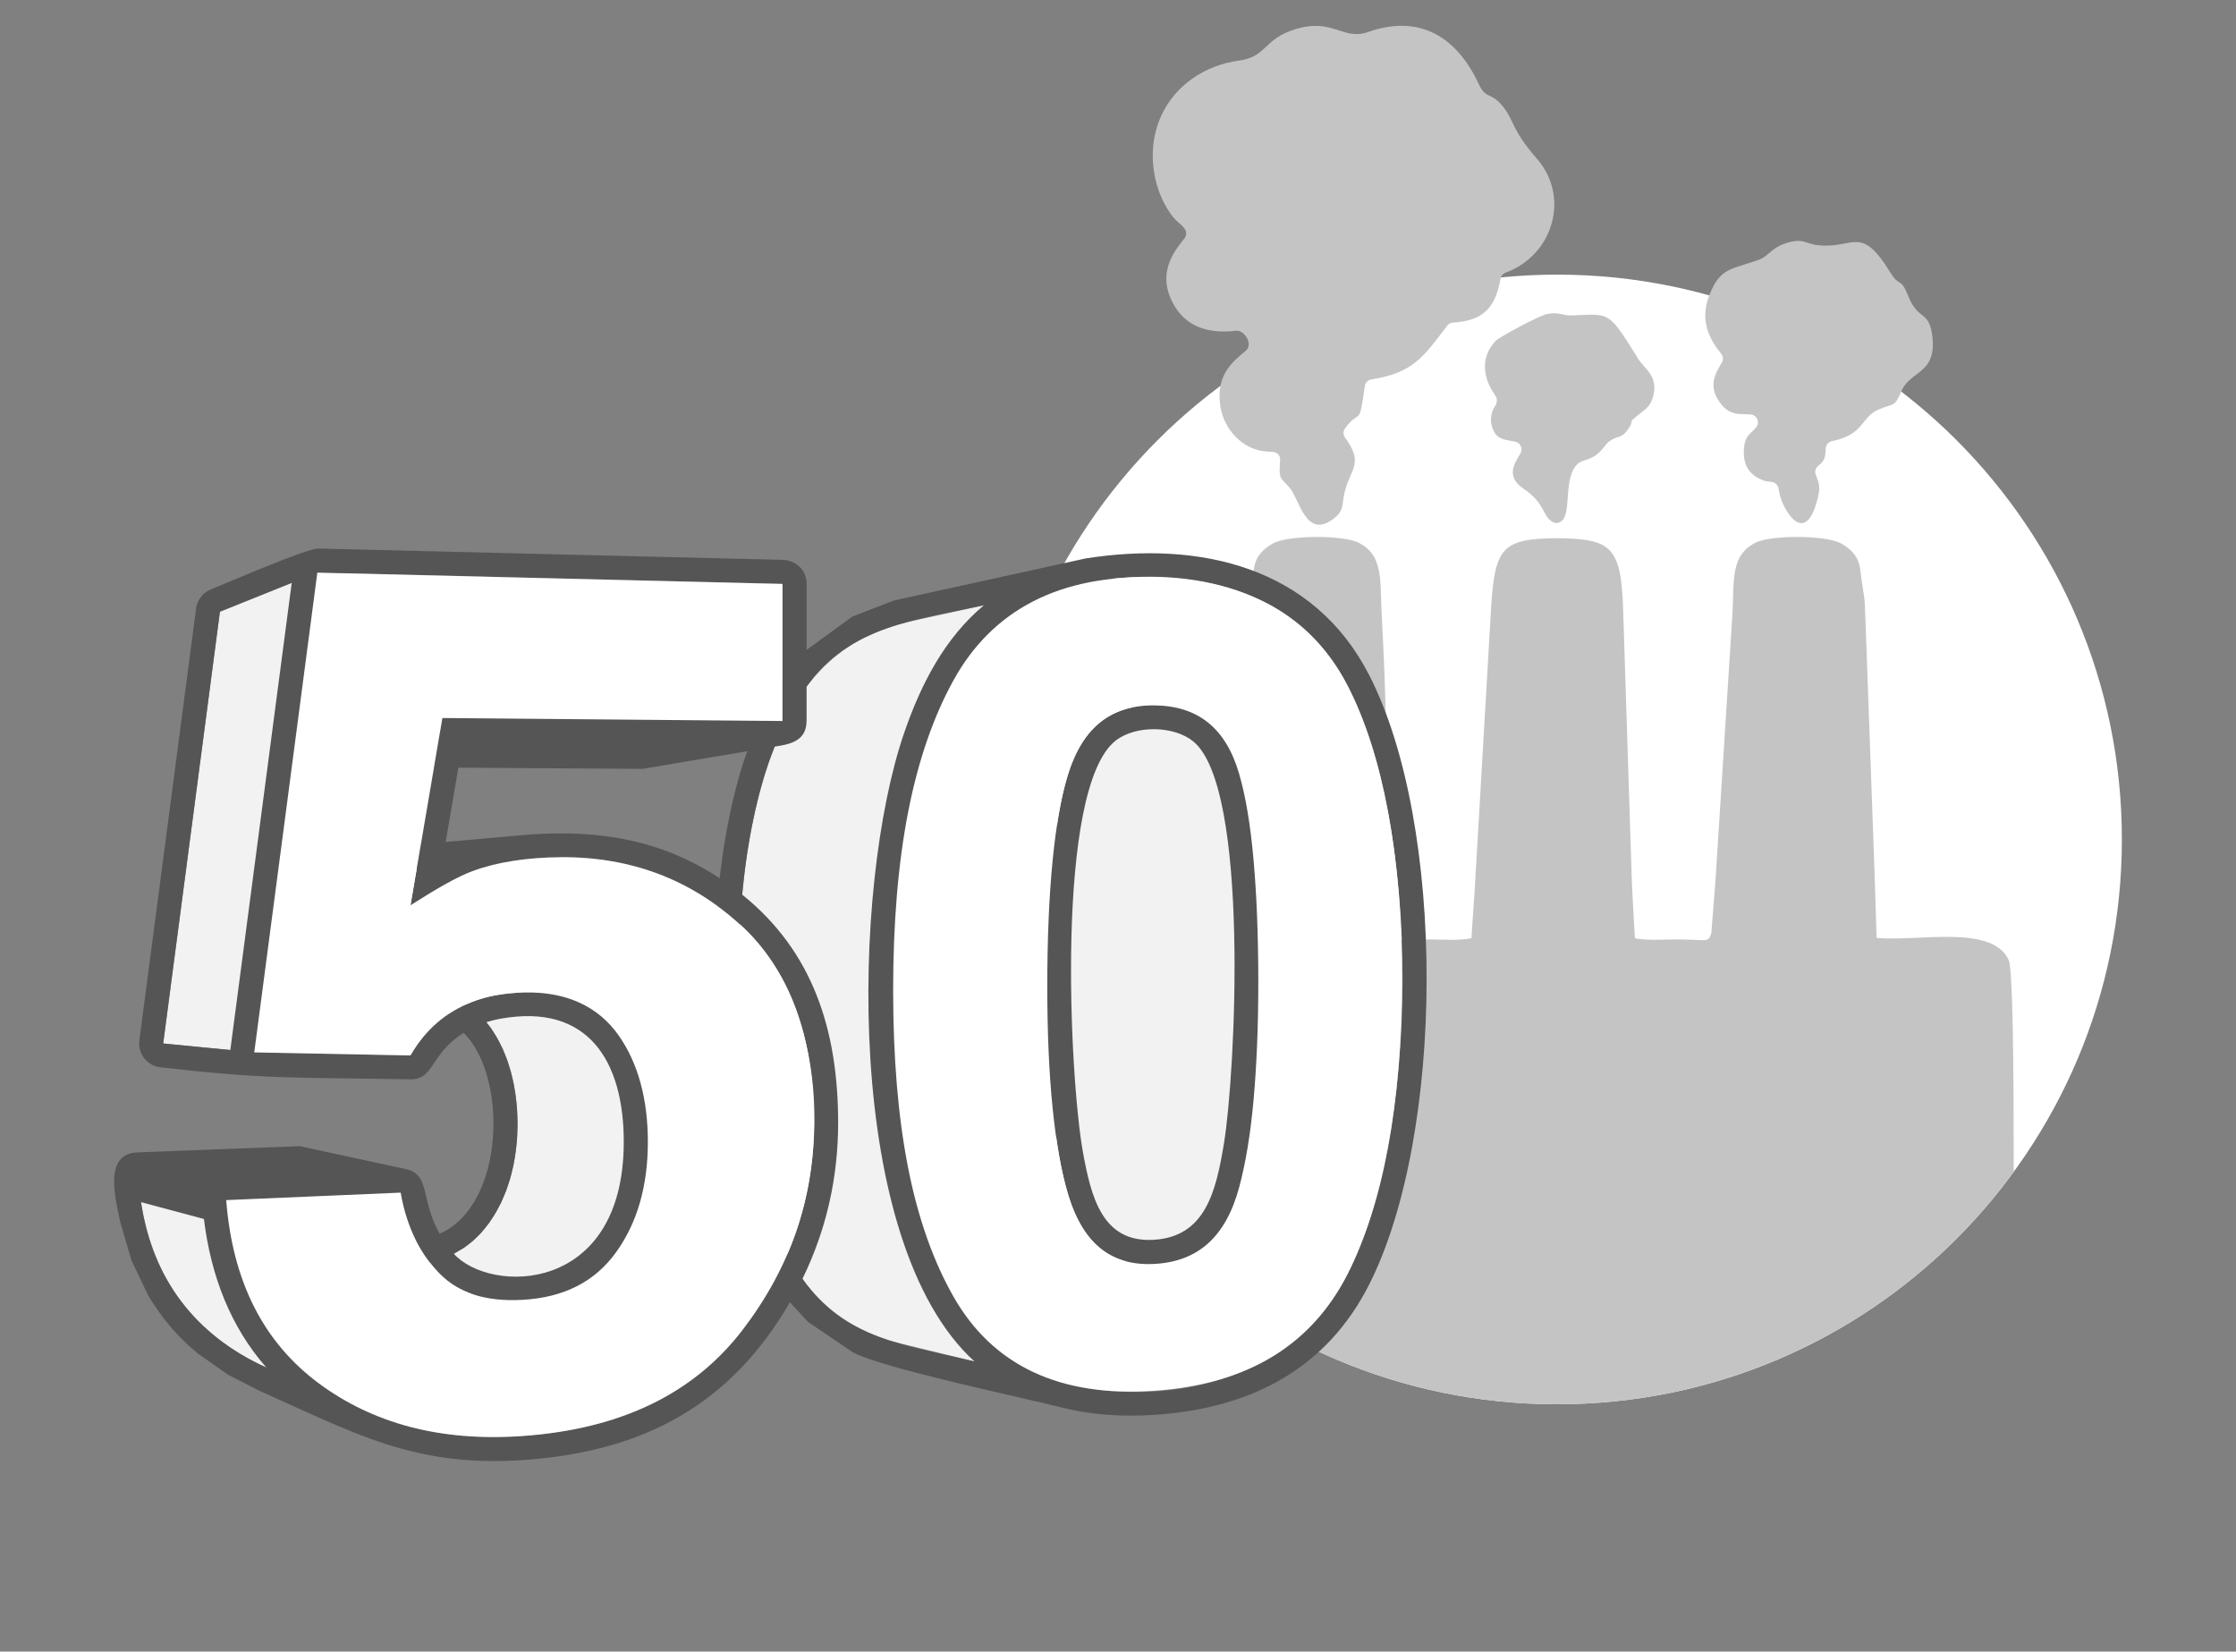 <?xml version="1.0" encoding="UTF-8"?>
<!DOCTYPE svg PUBLIC "-//W3C//DTD SVG 1.1//EN" "http://www.w3.org/Graphics/SVG/1.1/DTD/svg11.dtd">
<!-- Creator: CorelDRAW 2020 (64-Bit) -->
<svg xmlns="http://www.w3.org/2000/svg" xml:space="preserve" width="52.443mm" height="38.735mm" version="1.1" style="shape-rendering:geometricPrecision; text-rendering:geometricPrecision; image-rendering:optimizeQuality; fill-rule:evenodd; clip-rule:evenodd"
viewBox="0 0 76016 56146"
 xmlns:xlink="http://www.w3.org/1999/xlink"
 xmlns:xodm="http://www.corel.com/coreldraw/odm/2003">
 <rect x="0" y="0" width="76016" height="56146" fill="#808080" stroke="none"/>
 <defs>
  <style type="text/css">
   <![CDATA[
    .fil0 {fill:none}
    .fil3 {fill:#555555}
    .fil2 {fill:#C4C4C4}
    .fil4 {fill:#F2F2F2}
    .fil1 {fill:white}
    .fil5 {fill:white;fill-rule:nonzero}
   ]]>
  </style>
    <clipPath id="id0">
     <path d="M52935 9336c10604,0 19201,8596 19201,19201 0,10604 -8597,19201 -19201,19201 -10604,0 -19201,-8596 -19201,-19201 0,-10604 8597,-19201 19201,-19201z"/>
    </clipPath>
 </defs>
 <g id="Слой_x0020_1">
  <g id="_2016374329632">
   <rect class="fil0" width="76016" height="56146"/>
   <path class="fil1" d="M52935 9336c10604,0 19201,8596 19201,19201 0,10604 -8597,19201 -19201,19201 -10604,0 -19201,-8596 -19201,-19201 0,-10604 8597,-19201 19201,-19201z"/>
   <g style="clip-path:url(#id0)">
    <g>
     <path id="1" class="fil2" d="M41806 31885c-1455,129 -3915,-469 -4489,748 -293,621 -120,14172 -143,15573 -1150,16 -1625,195 -1679,1377l-665 33 -3 2051 17975 10 17771 -10c113,0 205,-92 205,-205l-2 -1652c0,-109 -86,-199 -195,-204l-289 -14c-103,-5 -184,-84 -194,-186 -88,-960 -518,-1162 -1472,-1196 -110,-4 -197,-94 -198,-203 -10,-2166 141,-14776 -141,-15374 -574,-1217 -3035,-618 -4489,-748l-71 -2247c-101,-2807 -202,-5613 -303,-8420 -46,-1268 -30,-633 -181,-1844 -41,-325 -174,-632 -657,-901 -521,-289 -2375,-284 -2891,-31 -874,427 -737,1298 -797,2404l-562 8841c-39,608 -99,1280 -159,2048 -113,337 -158,197 -1201,202 -462,2 -944,44 -1395,-40 -57,-983 -95,-1635 -111,-2145l-288 -9003c-69,-2174 -392,-2429 -2247,-2454 -1840,24 -2122,278 -2245,2399l-564 9705c-23,402 -68,885 -103,1498 -451,85 -933,42 -1395,40 -1043,-5 -1088,135 -1201,-202 -38,-479 -70,-922 -97,-1334 -212,-3176 -152,-4590 -265,-7533 -23,-601 -53,-1265 -95,-2022 -60,-1106 76,-1977 -797,-2404 -516,-252 -2370,-258 -2892,31 -483,268 -616,575 -657,901 -151,1211 -200,2461 -278,3728l-457 7423 -84 1360z"/>
    </g>
   </g>
   <path class="fil0" d="M52935 9336c10604,0 19201,8596 19201,19201 0,10604 -8597,19201 -19201,19201 -10604,0 -19201,-8596 -19201,-19201 0,-10604 8597,-19201 19201,-19201z"/>
   <path class="fil2" d="M39299 4434c-252,948 -61,2047 501,2839 198,280 329,313 470,499 76,100 74,235 -4,333 -367,462 -952,1197 -366,2245 382,683 1064,1018 2117,894 283,-33 607,457 330,684 -501,409 -1003,857 -864,1851 116,832 771,1518 1587,1572l191 9c140,6 267,117 259,257l-10 175c-29,514 32,446 326,780 348,396 556,1819 1541,1031 222,-178 250,-317 291,-628 134,-1012 775,-1122 61,-2095 -72,-98 -71,-226 1,-323 534,-712 461,26 669,-1429 17,-120 107,-211 227,-230 1420,-223 1768,-769 2572,-1825 49,-65 117,-101 199,-106 1060,-68 1436,-523 1619,-1496 18,-97 81,-171 174,-205 1594,-581 2208,-2556 1058,-3872 -887,-1016 -756,-1296 -1175,-1800 -401,-483 -550,-202 -801,-739 -753,-1610 -2013,-2383 -3765,-1766 -850,300 -1185,-486 -2460,-100 -1104,334 -970,942 -1927,1071 -593,80 -1148,297 -1611,631 -578,416 -1015,1012 -1210,1746z"/>
   <path class="fil2" d="M50850 11584c-545,572 -427,1282 -19,1854 75,105 77,239 7,347 -140,213 -228,512 -58,864 151,313 432,300 731,365 89,19 157,75 192,159 36,83 29,171 -18,249 -222,362 -487,785 110,1192 814,555 605,977 1069,1168 673,22 222,-1356 714,-1954 170,-206 378,-154 659,-341 218,-146 337,-378 461,-474 287,-223 401,-79 628,-388 309,-421 -83,-158 393,-538 235,-188 382,-283 465,-553 227,-740 -263,-970 -487,-1331 -1030,-1657 -956,-1529 -2228,-1481 -385,15 -448,-132 -871,-46 -302,61 -1640,795 -1749,909z"/>
   <path class="fil2" d="M60027 16357l205 27c117,15 207,99 230,215l51 250c159,579 907,1798 1311,-34 67,-304 -15,-466 -94,-672 -44,-114 -8,-239 89,-313 196,-149 237,-261 250,-582 5,-127 94,-231 219,-255 1091,-214 983,-821 1571,-1069 570,-240 534,-61 794,-650 302,-683 1184,-559 1042,-1823 -104,-920 -483,-536 -812,-1366 -276,-697 -296,-296 -615,-816 -1017,-1662 -1237,-801 -2456,-933 -452,-49 -515,-267 -1133,-56 -466,159 -569,437 -882,550 -959,346 -1310,252 -1686,1204 -341,864 8,1503 400,1989 72,89 81,208 23,307 -214,367 -468,765 -87,1322 350,513 715,406 1068,437 101,9 183,68 224,161 41,93 29,193 -32,274 -173,227 -412,254 -424,819 -12,610 321,884 742,1015z"/>
   <polygon class="fil3" points="13467,40157 9873,39379 9542,39393 9212,39407 8881,39421 8549,39435 8217,39449 7885,39464 7551,39478 7219,39492 6885,39506 6551,39520 6217,39535 5880,39549 5546,39564 5209,39578 4872,39593 4535,39607 7536,40410 7911,40394 8285,40378 8659,40362 9030,40346 9404,40330 9776,40314 10147,40298 10518,40283 10888,40267 11258,40251 11627,40235 11996,40219 12365,40204 12733,40188 13100,40173 "/>
   <polygon class="fil4" points="7691,40798 4690,39994 4735,40453 4798,40897 4878,41326 4976,41741 5090,42141 5223,42527 5374,42898 5541,43255 5727,43597 5929,43925 6150,44239 6388,44539 6643,44824 6917,45096 7208,45353 7517,45596 7830,45818 8155,46024 8488,46215 8832,46390 9186,46550 12687,48081 12293,47905 11911,47710 11540,47498 11181,47268 10831,47022 10489,46752 10165,46466 9861,46165 9578,45847 9313,45514 9068,45166 8843,44801 8636,44421 8450,44024 8283,43611 8135,43183 8008,42738 7899,42277 7811,41800 7741,41307 "/>
   <polygon class="fil1" points="18227,29175 14172,29533 13814,29567 13471,29614 13140,29673 12823,29745 12522,29828 12237,29924 12050,29999 11851,30090 11638,30197 11411,30319 11168,30458 10906,30614 10627,30786 10328,30975 13955,30776 14288,30566 14598,30375 14888,30202 15158,30047 15411,29911 15648,29792 15868,29692 16077,29609 16393,29502 16727,29409 17079,29330 17447,29264 17829,29212 "/>
   <polygon class="fil3" points="15182,24814 11446,25650 11780,25653 12115,25655 12448,25659 12782,25661 13115,25664 13448,25667 13779,25670 14112,25672 14443,25676 14774,25679 15104,25681 15433,25684 15762,25687 16091,25690 16418,25693 16744,25696 17066,25699 17388,25701 17709,25704 18030,25707 18351,25710 18672,25713 18992,25716 19312,25719 19631,25721 19950,25724 20269,25727 20587,25730 20904,25733 21221,25736 21537,25739 21852,25741 26744,24916 26394,24913 26043,24910 25691,24906 25338,24903 24985,24900 24631,24897 24276,24894 23922,24891 23566,24888 23210,24884 22854,24881 22497,24878 22141,24875 21784,24872 21427,24869 21069,24866 20706,24863 20343,24859 19977,24856 19612,24853 19246,24850 18879,24846 18511,24843 18144,24840 17775,24837 17406,24833 17036,24830 16666,24827 16295,24824 15925,24820 15553,24817 "/>
   <polygon class="fil4" points="10788,19466 7477,20796 7417,21252 7357,21709 7297,22166 7237,22623 7177,23079 7118,23536 7056,23994 6998,24451 6937,24908 6877,25365 6817,25822 6757,26280 6697,26738 6636,27196 6577,27653 6516,28112 6455,28571 6395,29030 6336,29490 6274,29949 6214,30409 6154,30869 6094,31329 6033,31789 5972,32249 5911,32710 5850,33170 5790,33631 5730,34092 5669,34552 5609,35013 5548,35475 8644,35776 8712,35263 8779,34751 8846,34239 8914,33727 8980,33215 9048,32704 9115,32192 9183,31680 9251,31170 9317,30658 9384,30147 9452,29636 9519,29126 9586,28615 9652,28105 9720,27595 9788,27086 9853,26577 9921,26069 9987,25560 10054,25051 10122,24543 10187,24035 10255,23527 10321,23019 10388,22511 10454,22004 10521,21496 10588,20988 10655,20480 10721,19973 "/>
   <polygon class="fil4" points="17839,33739 13823,33642 14289,33654 14725,33711 15132,33813 15507,33957 15852,34144 16167,34373 16448,34644 16697,34956 16908,35289 17091,35644 17244,36021 17369,36421 17467,36840 17536,37279 17577,37737 17590,38215 17576,38707 17530,39179 17454,39631 17349,40063 17212,40475 17046,40866 16850,41235 16622,41584 16365,41903 16080,42184 15765,42425 15421,42627 15049,42791 14646,42915 14212,43000 13748,43046 13347,43054 12971,43030 12619,42977 12291,42894 16137,44019 16501,44112 16891,44171 17310,44197 17755,44188 18271,44137 18754,44043 19201,43905 19615,43723 19996,43498 20346,43230 20663,42919 20949,42564 21201,42177 21420,41766 21605,41332 21756,40874 21873,40394 21958,39891 22009,39367 22025,38821 22010,38290 21964,37781 21887,37292 21779,36827 21640,36383 21470,35964 21267,35569 21032,35199 20756,34853 20443,34552 20094,34298 19710,34090 19292,33929 18841,33817 18356,33753 "/>
   <polygon class="fil4" points="37013,19797 31080,21094 30625,21200 30191,21331 29776,21490 29381,21674 29006,21884 28650,22121 28316,22384 28000,22674 27705,22989 27431,23330 27176,23697 26941,24090 26718,24518 26509,24968 26314,25439 26132,25932 25966,26447 25814,26984 25677,27543 25554,28124 25498,28423 25445,28728 25397,29038 25352,29355 25311,29677 25273,30004 25239,30336 25209,30675 25182,31018 25158,31368 25139,31723 25123,32083 25111,32449 25102,32819 25097,33196 25095,33579 25097,33960 25102,34337 25111,34707 25123,35073 25139,35432 25158,35786 25182,36135 25209,36477 25239,36814 25273,37145 25311,37470 25352,37789 25397,38103 25445,38410 25498,38712 25554,39008 25677,39581 25816,40131 25968,40658 26135,41162 26317,41642 26512,42101 26719,42536 26941,42948 27177,43330 27432,43686 27707,44016 28003,44318 28318,44593 28654,44841 29008,45062 29383,45256 29778,45423 30193,45563 30626,45675 36509,47110 36027,46985 35566,46830 35128,46644 34711,46428 34317,46183 33945,45907 33593,45601 33265,45266 32960,44900 32677,44505 32414,44079 32168,43621 31937,43138 31720,42629 31519,42095 31333,41535 31164,40950 31009,40339 30873,39702 30811,39373 30752,39038 30698,38696 30649,38347 30603,37993 30561,37631 30523,37264 30490,36890 30460,36509 30434,36122 30412,35729 30394,35330 30381,34924 30371,34512 30365,34094 30363,33669 30365,33244 30371,32826 30381,32414 30394,32007 30412,31607 30434,31213 30460,30825 30490,30443 30523,30067 30561,29697 30603,29334 30649,28976 30698,28625 30752,28280 30811,27941 30873,27608 31009,26963 31162,26342 31331,25745 31516,25173 31717,24625 31934,24102 32167,23602 32414,23127 32675,22690 32958,22282 33263,21903 33592,21553 33942,21231 34313,20939 34709,20676 35125,20442 35564,20237 36025,20061 36508,19915 "/>
   <polygon class="fil4" points="38728,24009 32623,24885 33094,24858 33570,24895 34003,24995 34390,25158 34734,25386 35034,25677 35292,26034 35507,26455 35680,26941 35753,27209 35821,27495 35884,27798 35941,28118 35994,28456 36041,28811 36084,29183 36122,29573 36156,29981 36184,30406 36209,30849 36231,31310 36247,31789 36260,32286 36267,32801 36269,33334 36267,33837 36260,34325 36247,34799 36231,35258 36209,35702 36184,36131 36156,36546 36122,36945 36084,37330 36041,37700 35993,38056 35941,38397 35882,38724 35820,39035 35752,39333 35680,39616 35506,40144 35290,40604 35033,40994 34733,41318 34389,41574 34002,41763 33570,41887 33094,41946 32623,41938 38728,42958 39251,42967 39780,42900 40260,42763 40690,42553 41072,42268 41405,41909 41691,41475 41930,40965 42124,40377 42204,40063 42279,39732 42349,39386 42413,39023 42472,38644 42526,38248 42574,37837 42615,37410 42653,36966 42685,36506 42713,36028 42737,35535 42754,35025 42768,34499 42776,33956 42778,33397 42776,32805 42768,32233 42754,31681 42737,31149 42713,30637 42685,30144 42653,29672 42615,29219 42574,28785 42526,28372 42473,27977 42414,27602 42351,27246 42281,26909 42206,26592 42124,26295 41931,25754 41693,25286 41406,24890 41073,24566 40691,24313 40261,24132 39780,24020 39251,23980 "/>
   <path class="fil3" d="M38728 24009l-57 8 60 -8 -3 0zm-63 9l-6041 866c2323,-132 2938,1105 3309,3181 281,-1858 778,-3751 2733,-4048zm-2764 14602c-369,2076 -1021,3358 -3277,3317l5705 953c-1751,-427 -2176,-2508 -2427,-4270zm4788 3933l0 0zm381 -284l0 0zm1051 -1881l0 0zm291 -1353l0 0zm111 -761l0 0zm49 -420l0 0zm79 -861l0 0zm85 -1438l0 0zm30 -954l0 0zm8 -442l3 -351c-1,118 -2,235 -3,351zm3 -1203l-3 -369c2,122 2,245 3,369zm-6 -534l0 0zm-34 -1252l0 0zm-82 -1471l0 0zm-297 -2413l0 0zm-66 -324l0 0zm-72 -309l0 0zm-87 -325l0 0zm-441 -1045l0 0zm-998 -971l0 0zm-432 -183l0 0zm-26809 24232c1276,408 2709,566 4302,454 4234,-296 6843,-2065 8583,-5294l-339 -602 2 -1 -811 -2008 2 -1 -554 -2362 2 0 -99 -647 2 0 -118 -1007 -33 -356c-149,-1906 -154,-3842 -13,-5749 -1540,-1123 -3312,-1665 -5337,-1651 18,435 -308,807 -746,847l0 3c-1341,119 -1894,288 -3002,922l-1 -1 -577 353 -1 -2c-245,154 -437,315 -715,330 -614,33 -3632,291 -3999,132l-536 4069c1509,30 3006,59 4489,86 295,-507 642,-913 1057,-1235l-1208 -186 19 -816c879,24 1255,82 2028,502 573,-257 1197,-385 1962,-404l-3990 -98 19 -816c791,19 4584,47 5194,198l451 112 0 2 997 441 -2 3c625,339 1104,964 1476,1550l-2 1c402,706 547,1196 728,1975l-2 0c296,1538 189,3002 -300,4480l-1 -1c-735,1949 -1951,2961 -3953,3354l0 -2c-779,154 -1717,71 -2493,-126l1 -2c-1278,-343 -2566,-800 -3843,-1123 -1046,-263 -646,-1849 397,-1587 546,137 1095,189 1655,79 -130,-257 -243,-536 -336,-840l-5204 237c641,2792 1380,4412 4408,5757 399,174 589,628 440,1032zm13318 -5732c1552,-3596 1210,-8666 -1616,-11206 -187,3429 -26,8152 1616,11206zm-8817 -13433l-125 14 397 -38 -272 24zm-126 14c-129,15 -255,32 -379,51l379 -51zm-384 52c-123,19 -244,41 -362,65l362 -65zm-369 66c-119,24 -235,50 -348,79l348 -79zm-349 79c-114,29 -226,60 -334,93l334 -93zm-334 93c-108,33 -214,69 -316,106l316 -106zm-316 106c-66,24 -135,52 -206,82l206 -82zm-213 85c-70,30 -142,63 -217,99l217 -99zm-217 99c-76,37 -155,76 -236,119l236 -119zm-236 119c-80,41 -162,86 -247,133l247 -133zm-260 140c-85,47 -172,97 -263,150l263 -150zm-263 150c-92,54 -187,111 -286,170l286 -170zm-295 176c-96,58 -194,119 -296,182l296 -182zm-318 196c-103,64 -209,131 -319,201l213 -1242c-1786,169 -2365,509 -3840,1441l3628 -199 319 -201zm36 -1876c148,-870 296,-1739 444,-2607l-3449 -31c-199,0 -387,-72 -533,-198l-554 4217 259 -160 1 1 773 -444 1 2c776,-390 1227,-519 2075,-671l0 2 983 -111zm582 -3422l147 -868 -3736 836 3588 32zm11710 -2189l0 -3237 -14999 -365 -655 5024 4097 -917c3728,34 7455,67 11183,99l373 -604zm-6164 11461l0 0zm312 299l0 0zm514 718l0 0zm197 382l0 0zm423 1331l0 0zm79 498l0 0zm46 1579l0 0zm-1658 3870l0 0zm-3035 972l0 0zm-1174 -176c-675,-210 -1119,-569 -1530,-1099 -883,173 -1453,192 -2322,-28l3852 1127zm29671 -20710c-1480,-2871 -4502,-4001 -7993,-3635 226,1494 -2179,382 -4213,3101l-734 1246c832,-119 5854,-903 6437,-859l1132 171 0 1c962,221 1933,1224 2259,2146l193 541 -2 1 185 697 -2 1 145 737 -3 1 169 1234 -2 0c259,2682 276,6098 47,8784l-2 0 -90 864 -1 0 -182 1186 -3 0 -444 1695 -3 -1c-393,1193 -1557,2337 -2827,2493l-529 66 0 -3 -756 -13 -5916 -988c906,2002 1938,3000 4036,3544 412,107 670,511 600,926 3605,425 6953,-883 8500,-3936 2479,-4891 2499,-15154 0,-19999zm-32020 16434c844,183 484,996 1151,2200 2252,-989 2309,-5392 814,-6829 -1155,729 -986,1594 -1817,1579 -4068,-71 -4850,5 -8500,-410 -447,-58 -762,-468 -704,-915 642,-4883 1286,-9765 1925,-14648 27,-296 215,-566 510,-684 557,-224 3270,-1401 3653,-1387l15728 383c511,-1 868,353 868,818l0 2245 1559 -1136 1 2 1407 -546 6526 -1431c3902,-610 7740,294 9625,3952 2637,5115 2589,15640 3,20741 -1445,2850 -3999,4193 -7239,4419 -1207,84 -2301,-5 -3281,-264 -1246,-316 -5963,-1306 -7015,-1850l-1544 -1047 1 -1 -610 -662c-2010,3463 -4935,5075 -9046,5362 -3734,261 -5767,-921 -8960,-2339l-1102 -561 1 -2 -1047 -736 1 -2c-719,-597 -1188,-1178 -1674,-1968l2 -1 -567 -1191 2 -1 -386 -1322 2 0c-176,-842 -557,-2322 624,-2335l5494 -210 3594 778 0 0zm1633 2879c1232,1370 5779,1401 5779,-3803 0,-2746 -1212,-4725 -4193,-4186 -170,31 -330,70 -478,117 1631,2037 1389,6219 -770,7673l-337 198zm-7596 -6927l3 -26 2084 -15855 -2441 981 -1929 14679 2283 222zm19591 -12353l0 1167 -2 0c1,730 -651,801 -1083,874 -600,1445 -963,3444 -1105,5031 2400,1929 3262,4602 3262,7758 0,1876 -405,3648 -1213,5303 1486,2074 3485,2234 5850,2811 -4447,-4037 -4191,-16142 -2393,-21369 576,-1675 1385,-3232 2714,-4342 -2259,494 -4603,712 -6031,2768zm-5417 1943l-6275 -55 -9 53c1089,10 5555,125 6284,2zm-6423 813l-429 2525 3004 -266 0 3c2340,-142 4370,225 6311,1497l30 -272 2 0 87 -661 1 0c163,-1056 439,-2365 816,-3385l-3560 601 0 -1 -6262 -41zm-6529 20390c-1225,-1395 -1884,-3125 -2120,-5048l-2139 -572c368,2600 1880,4547 4258,5620zm27759 -7341c283,1566 667,3096 2397,3002 1770,-96 2130,-1644 2399,-3263 393,-2369 889,-12125 -1046,-13685 -663,-535 -1953,-553 -2631,-24 -2075,1618 -1566,11486 -1118,13970zm-4576 -13544l-677 2812 -2 0c-35,224 -66,447 -98,671l-1 0 -83 702 -1 0c-239,2344 -251,4683 -67,7036l-2 0c32,360 71,715 112,1074l-2 0 94 680 -2 0 111 651 -1 0 341 1519 -2 1 159 548c753,-602 2176,740 2909,-2447l1 0 159 -923 2 0c32,-233 59,-461 86,-694l1 0c240,-2438 232,-5196 33,-7597l2 0 -80 -737 1 0 -153 -962 2 0 -123 -544 2 -1c-654,-2397 -2080,-1445 -2723,-1792z"/>
   <path class="fil5" d="M13621 40544c-1955,83 -3932,168 -5931,254 215,2760 1260,4826 3141,6224 1832,1362 4130,1992 6924,1797 3351,-234 5844,-1449 7494,-3614 1613,-2116 2425,-4434 2425,-7032 0,-2949 -823,-5200 -2504,-6733 -1702,-1553 -3739,-2314 -6111,-2299 -1142,7 -2165,166 -2983,468 -539,199 -1204,583 -2122,1167 365,-2125 725,-4249 1085,-6367 1981,17 3955,35 5887,52 1907,16 3809,34 5676,50 0,-1552 0,-3104 0,-4660 -2530,-61 -5100,-124 -7705,-187 -2662,-65 -5359,-130 -8109,-197 -356,2706 -710,5415 -1068,8129 -358,2721 -716,5448 -1076,8181 1788,37 3558,70 5311,103 510,-877 1175,-1452 2082,-1814 498,-199 1108,-311 1801,-326 1424,-30 2505,478 3194,1460 668,951 993,2181 993,3622 0,1485 -357,2743 -1076,3743 -721,1004 -1771,1546 -3193,1624 -1226,67 -2158,-228 -2794,-870 -642,-647 -1129,-1548 -1340,-2774zm32192 -17233c-1215,-2357 -3379,-3604 -6563,-3687 -3215,-83 -5506,1096 -6835,3503 -683,1236 -1200,2727 -1542,4481 -343,1758 -509,3781 -509,6061 0,2281 167,4297 509,6033 342,1733 866,3190 1542,4377 1336,2348 3620,3426 6835,3201 3185,-222 5342,-1562 6563,-3971 606,-1196 1065,-2631 1375,-4298 310,-1665 475,-3574 475,-5721 0,-2148 -165,-4050 -475,-5706 -310,-1659 -763,-3086 -1375,-4273zm-9489 17335c-242,-808 -422,-1810 -540,-2990 -119,-1181 -180,-2551 -180,-4101 0,-1646 61,-3075 180,-4286 118,-1211 295,-2212 540,-2991 493,-1565 1472,-2314 2926,-2298 1481,16 2422,776 2873,2315 225,767 387,1743 492,2924 105,1181 163,2573 163,4178 0,1512 -58,2851 -163,4013 -105,1161 -270,2151 -492,2967 -454,1670 -1392,2509 -2873,2590 -1454,79 -2430,-663 -2926,-2321z"/>
  </g>
 </g>
</svg>

